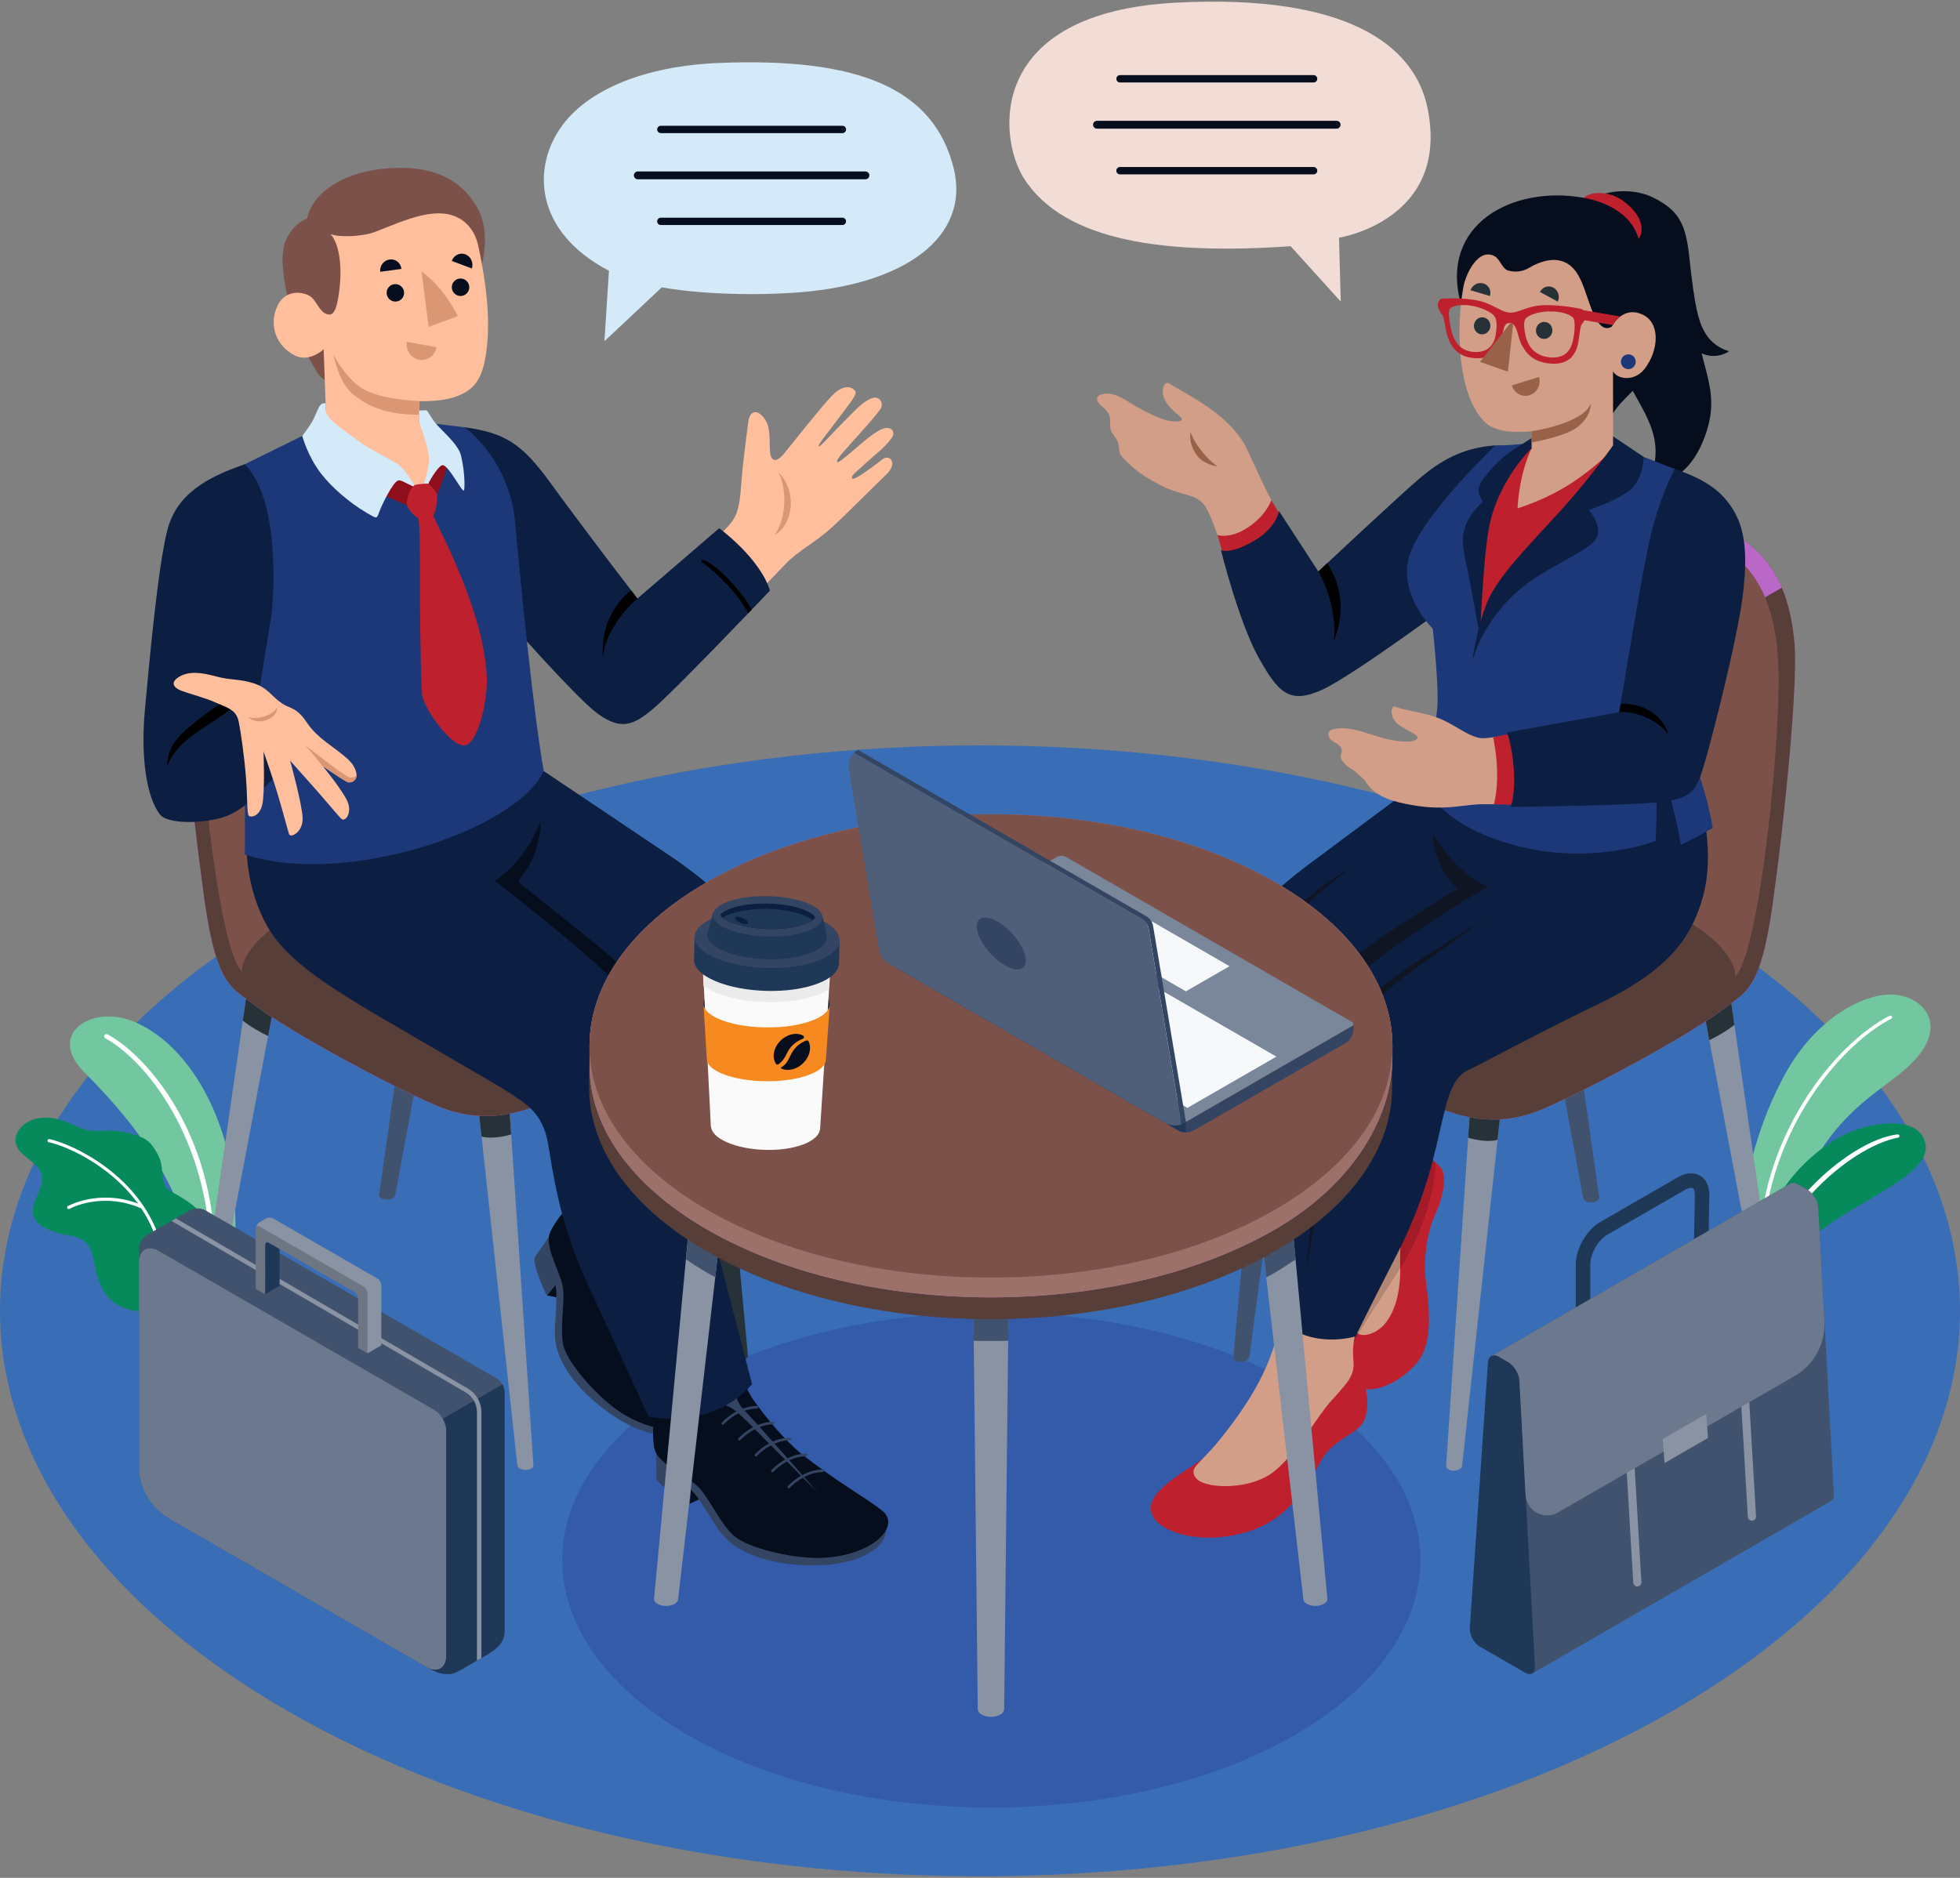 <?xml version="1.0" encoding="UTF-8"?> <svg xmlns="http://www.w3.org/2000/svg" width="600" height="575" viewBox="0 0 600 575" fill="none"><rect x="0" y="0" width="600" height="575" fill="#808080" stroke="none"/><g clip-path="url(#clip0_468_1045)"><path d="M87.864 523.798C-29.292 456.179 -29.292 346.562 87.864 278.944C205.021 211.337 394.967 211.337 512.123 278.944C629.28 346.562 629.28 456.179 512.123 523.798C394.967 591.405 205.021 591.405 87.864 523.798Z" fill="#396DB5"></path><path d="M210.58 531.265C159.282 501.667 159.282 453.658 210.58 424.059C261.879 394.461 345.04 394.461 396.338 424.059C447.637 453.658 447.637 501.667 396.338 531.265C345.04 560.864 261.879 560.864 210.58 531.265Z" fill="#345BA9"></path><path d="M71.724 386.957C71.724 386.957 73.818 364.899 68.185 347.248C62.552 329.596 51.8 316.633 39.664 312.349C27.541 308.052 14.487 316.78 25.643 328.14C36.799 339.512 57.825 361.386 60.838 393.555L71.712 386.969L71.724 386.957Z" fill="#73C7A0"></path><path d="M65.001 381.914C65.001 381.914 65.099 381.914 65.148 381.914C65.528 381.865 65.76 381.522 65.748 381.155C64.181 344.151 43.546 322.362 32.905 316.719C32.574 316.535 32.158 316.67 31.974 317.001C31.803 317.331 31.925 317.747 32.256 317.931C42.677 323.451 62.454 345.142 64.377 381.326C64.389 381.657 64.683 381.902 65.001 381.926V381.914Z" fill="white"></path><path d="M4.764 349.733C5.082 351.887 6.894 353.466 8.621 354.8C10.336 356.122 12.234 357.555 12.773 359.66C13.875 363.908 8.952 368.082 10.238 372.28C10.776 374.043 12.332 375.328 13.997 376.124C15.369 376.797 16.85 377.213 18.283 377.74C18.993 377.923 19.716 378.07 20.426 378.156C22.532 378.425 24.749 378.939 26.304 380.494C28.753 382.942 28.631 386.859 29.611 390.189C30.786 394.167 32.599 397.717 36.236 399.676C41.501 402.515 47.171 401.426 47.171 401.426L60.85 393.531C65.418 392.147 65.614 387.839 65.736 383.126C65.859 378.731 63.826 374.08 60.911 370.86C59.074 368.828 56.711 367.311 54.36 365.952C53.098 365.23 51.641 364.667 50.784 363.455C50 362.353 49.927 361.056 49.755 359.758C49.547 358.265 49.571 356.783 49.094 355.351C48.592 353.87 47.82 352.511 46.926 351.226C45.922 349.782 44.71 348.766 43.032 348.117C40.62 347.174 38.219 346.55 35.648 346.281C32.439 345.938 28.949 346.832 25.827 345.803C22.79 344.8 20.01 343.147 16.801 342.486C13.446 341.801 9.711 342.254 7.054 344.555C5.56 345.84 4.47 347.786 4.751 349.745L4.764 349.733Z" fill="#068A5B"></path><path d="M44.134 369.587C44.073 369.465 43.975 369.355 43.877 369.22C34.864 355.865 19.998 349.782 15.124 348.79C14.867 348.741 14.597 348.913 14.548 349.17C14.499 349.439 14.671 349.696 14.928 349.745C19.557 350.687 33.37 356.294 42.236 368.535C30.272 364.03 20.892 369.245 20.794 369.294C20.561 369.428 20.475 369.722 20.61 369.967C20.696 370.114 20.843 370.199 20.989 370.212C21.087 370.212 21.185 370.212 21.271 370.151C21.369 370.089 31.08 364.716 43.24 370.004C47.355 376.21 50.172 383.995 50.061 393.604C50.061 393.861 50.257 394.069 50.502 394.094C50.514 394.094 50.527 394.094 50.539 394.094C50.808 394.094 51.029 393.886 51.029 393.604C51.139 383.836 48.286 375.904 44.11 369.575L44.134 369.587Z" fill="white"></path><path d="M532.574 391.046C532.574 391.046 529.672 359.464 546.498 328.813C555.903 311.688 570.218 304.601 578.533 304.515C587.84 304.417 596.314 312.777 586.836 323.794C577.823 334.26 562.307 337.504 550.269 365.793C545.138 377.85 543.106 387.435 542.31 392.698C542.016 394.645 539.42 395.575 537.632 394.387L532.586 391.046H532.574Z" fill="#73C7A0"></path><path d="M539.028 384.717C539.346 384.717 539.603 384.497 539.603 384.215C539.603 348.374 562.626 320.355 578.974 311.908C579.243 311.761 579.341 311.455 579.17 311.223C578.998 310.978 578.655 310.905 578.374 311.051C561.793 319.62 538.44 347.995 538.44 384.228C538.44 384.509 538.697 384.729 539.015 384.729L539.028 384.717Z" fill="white"></path><path d="M538.464 394.914C540.032 395.967 542.31 395.391 542.995 393.788C545.922 386.896 551.935 380.066 562.381 373.247C574.541 365.315 590.791 358.509 589.456 350.406C588.122 342.302 575.814 342.878 566.789 346.452C557.776 350.026 536.762 364.801 537.191 394.069L538.452 394.926L538.464 394.914Z" fill="#068A5B"></path><path d="M539.162 395.55C539.432 395.55 539.713 395.379 539.726 395.134C541.685 373.407 565.589 351.336 581.056 348.337C581.374 348.276 581.558 347.994 581.472 347.725C581.398 347.456 581.092 347.321 580.774 347.358C565.577 349.231 539.42 373.015 538.587 394.938C538.587 395.22 538.734 395.477 539.052 395.526C539.089 395.526 539.126 395.526 539.162 395.526V395.55Z" fill="white"></path><path d="M377.529 415.613L388.024 302.152L397.759 301.663L382.427 415.613C382.378 415.919 382.17 416.225 381.778 416.482C380.847 417.082 379.292 417.168 378.313 416.654C377.786 416.384 377.541 416.005 377.553 415.625L377.529 415.613Z" fill="#41526E"></path><path d="M388.024 302.152L397.759 301.663L394.893 320.514C392.555 319.632 391.648 319.216 389.126 317.857C387.791 317.135 386.664 316.144 386.554 315.654L388.024 302.152Z" fill="#263238"></path><path d="M517.414 287.573H527.161L542.763 395.501C542.799 395.893 542.567 396.273 542.052 396.579C541.097 397.129 539.542 397.129 538.575 396.579C538.17 396.346 537.95 396.052 537.877 395.746L517.414 287.586V287.573Z" fill="#8993A4"></path><path d="M527.161 287.573L530.945 313.781C529.182 315.311 525.459 317.478 523.255 318.482L517.414 287.573H527.161Z" fill="#263238"></path><path d="M442.677 448.933L450.416 333.795L460.152 333.305L447.575 448.921C447.526 449.227 447.318 449.533 446.926 449.79C445.996 450.39 444.44 450.475 443.461 449.961C442.934 449.692 442.689 449.312 442.701 448.933H442.677Z" fill="#8993A4"></path><path d="M449.437 348.362L450.416 333.795L460.152 333.305L458.437 349.023C456.27 349.684 452.266 349.28 449.437 348.362Z" fill="#263238"></path><path d="M464.205 256.653H473.953L489.554 366.699C489.591 367.09 489.358 367.47 488.844 367.776C487.889 368.327 486.334 368.327 485.366 367.776C484.962 367.543 484.742 367.249 484.668 366.943L464.205 256.665V256.653Z" fill="#41526E"></path><path d="M545.481 179.927C547.428 184.481 548.775 190.062 549.376 197.04C550.49 210.162 546.045 252.626 543.375 271.624C539.518 303.34 534.791 303.401 527.908 308.713C516.079 317.845 482.048 335.766 470.818 340.185C450.453 348.203 433.799 335.839 421.381 329.719C408.976 323.598 393.73 314.05 388.501 310.256C385.403 307.991 383.799 305.714 383.823 303.315C383.823 302.373 383.823 298.468 383.823 297.464C383.823 294.404 386.53 291.111 392.224 287.427C402.743 280.608 440.767 258.44 455.498 250.275C455.523 250.165 455.621 250.153 455.621 250.153C466.961 243.274 473.782 196.513 481.631 171.64C481.79 171.114 481.962 170.587 482.133 170.098C482.268 169.706 482.415 169.314 482.537 168.935C483.04 167.576 483.542 166.34 484.08 165.213" fill="#BA68C8"></path><path d="M383.811 297.44C383.811 294.379 386.517 291.087 392.212 287.402C402.731 280.584 440.754 258.416 455.486 250.251C455.511 250.141 455.609 250.129 455.609 250.129C466.948 243.249 473.769 196.489 481.619 171.615C481.692 171.383 482.244 169.473 483.26 167.037C483.309 166.927 483.358 166.817 483.407 166.707C483.554 166.376 483.701 166.034 483.86 165.691C483.933 165.519 484.007 165.348 484.08 165.189C485.354 162.508 487.093 159.583 489.322 157.624C489.505 157.465 490.399 156.596 491.893 155.825C493.167 155.102 495.849 153.621 496.51 153.23C504.213 148.627 514.316 154.148 526.892 161.039C534.717 165.336 541.403 170.428 545.457 179.927C547.404 184.481 548.751 190.062 549.351 197.04C550.465 210.162 546.02 252.626 543.351 271.624C539.493 303.34 534.766 303.401 527.884 308.713C516.054 317.845 482.023 335.766 470.794 340.185C450.429 348.203 433.774 335.839 421.357 329.719C408.952 323.598 393.706 314.05 388.477 310.256C385.378 307.991 383.774 305.714 383.799 303.315C383.799 302.373 383.799 298.468 383.799 297.464L383.811 297.44Z" fill="#583E39"></path><path d="M421.394 323.806C408.989 317.686 393.73 308.126 388.513 304.331C381.448 299.202 382.109 293.963 392.224 287.402C406.282 278.283 463.581 245.783 463.581 245.783C463.581 245.783 536.027 288.516 532.905 296.411C529.794 304.307 484.95 328.715 470.818 334.272C450.441 342.278 433.799 329.927 421.381 323.806H421.394Z" fill="#583E39"></path><path d="M491.893 155.825C499.522 151.822 509.429 157.269 521.688 163.977C529.537 168.286 536.236 173.378 540.301 182.914L545.481 179.927C541.416 170.428 534.742 165.324 526.904 161.039C514.315 154.148 504.213 148.627 496.522 153.23C495.849 153.621 493.179 155.115 491.906 155.825H491.893Z" fill="#BA68C8"></path><path d="M455.609 250.141C455.609 250.141 462.993 252.564 489.346 265.503C500.159 270.803 507.274 276.165 517.414 282.53C532.317 291.907 531.19 298.872 531.19 298.872C538.599 292.727 545.983 221.522 544.171 199.978C543.546 192.572 542.065 186.745 539.922 182.045C539.726 181.628 539.53 181.212 539.309 180.784C539.162 180.502 539.028 180.209 538.869 179.939C538.807 179.805 538.722 179.67 538.648 179.548C538.06 178.495 537.436 177.491 536.774 176.549C536.603 176.304 536.444 176.071 536.285 175.851C536.113 175.618 535.942 175.386 535.77 175.165C535.611 174.945 535.415 174.725 535.244 174.504C535.097 174.333 534.95 174.149 534.791 173.978C533.946 172.986 533.052 172.056 532.109 171.199C531.876 170.967 531.643 170.759 531.399 170.55C529.905 169.253 528.337 168.053 526.684 166.964C526.427 166.793 526.182 166.621 525.925 166.462C525.582 166.242 525.239 166.021 524.884 165.813C524.602 165.642 524.308 165.458 524.014 165.299C523.255 164.846 522.483 164.406 521.7 163.977C512.332 158.848 504.335 154.454 497.673 154.454C492.689 154.454 489.701 157.306 489.334 157.624C484.411 161.957 481.79 171.077 481.631 171.615C473.782 196.489 466.961 243.249 455.621 250.129L455.609 250.141Z" fill="#7C5149"></path><path d="M428.104 352.169C435.072 351.214 441.061 356.771 441.636 358.546C442.42 360.958 442.163 365.842 439.346 371.864C436.897 377.091 435.795 385.317 436.334 390.825C436.86 396.334 439.53 410.068 433.995 416.996C428.459 423.925 416.116 429.984 411.707 420.534C410.262 417.449 413.115 406.714 414.377 398.88C416.899 383.285 418.834 367.788 418.834 367.788L428.117 352.156L428.104 352.169Z" fill="#BE202E"></path><path d="M430.333 364.605C429.562 370.053 428.472 379.123 428.631 387.484C428.79 395.844 427.039 401.353 424.161 405.086C420.989 409.211 413.03 411.537 413.948 402.919C414.585 396.921 418.822 367.788 418.822 367.788L430.333 364.593V364.605Z" fill="#D29E87"></path><path opacity="0.15" d="M439.322 355.804C439.665 360.945 436.921 374.643 429.99 386.113C423.194 397.362 413.213 410.607 411.328 418.624C411.132 414.94 412.662 408.195 413.789 402.185C413.813 402.05 413.838 401.916 413.862 401.793C413.924 401.438 413.985 401.095 414.046 400.753C414.071 400.594 414.107 400.434 414.132 400.275C414.205 399.835 414.279 399.394 414.352 398.966C414.352 398.941 414.352 398.904 414.364 398.88C415.148 394.008 415.883 389.136 416.52 384.754C417.022 381.241 417.463 378.046 417.83 375.39C418.014 374.068 418.173 372.868 418.308 371.852C418.369 371.338 418.442 370.873 418.491 370.444C418.712 368.743 418.834 367.776 418.834 367.776L428.117 352.144C428.582 352.083 429.023 352.058 429.464 352.034C433.505 351.948 437.093 353.907 439.322 355.78V355.804Z" fill="black"></path><path d="M400.257 264.964C422.422 248.427 447.539 229.735 447.539 229.735L518.687 234.032L448.592 286.435L418.393 306.865C418.393 306.865 412.626 306.412 416.152 315.409C417.279 318.261 418.969 323.99 420.769 330.466L406.748 369.073C406.748 369.073 397.894 356.196 388.219 331.237C378.423 305.971 377.81 297.648 378.827 292.629C380.149 286.068 382.146 278.466 400.257 264.952V264.964Z" fill="#0C1E41"></path><path d="M413.311 265.748C407.58 270.155 402.094 274.831 396.975 279.837C394.428 282.347 391.967 284.966 389.897 287.782C388.905 289.177 387.938 290.719 387.644 292.139C387.301 293.877 387.056 295.603 386.97 297.342C386.811 300.818 387.13 304.343 387.779 307.832C388.379 311.333 389.236 314.809 390.154 318.274C392.065 325.226 393.828 332.228 395.592 339.23C392.959 332.498 390.595 325.667 388.403 318.788C387.277 315.336 386.309 311.823 385.587 308.236C384.889 304.649 384.448 300.94 384.693 297.207C384.803 295.346 385.085 293.498 385.464 291.699C385.991 289.581 387.117 288.063 388.219 286.545C390.485 283.583 393.118 281.049 395.812 278.613C401.249 273.778 407.115 269.494 413.299 265.748H413.311Z" fill="#101523"></path><path d="M455.609 271.513C454.715 272.113 450.784 274.867 449.743 275.602C435.795 285.468 412.234 304.576 409.589 312.949C407.948 318.127 401.751 333.232 398.347 352.817C398.347 352.817 398.788 339.842 399.265 327.112C399.939 309.326 403.172 304.307 408.939 297.746C414.511 291.417 444.195 273.313 446.265 272.101C441.134 268.049 438.624 259.689 438.636 255.478C438.636 255.478 446.155 268.245 455.609 271.513Z" fill="#101523"></path><path d="M414.303 415.43C416.116 415.307 416.238 418.404 417.34 422.346C418.05 424.892 419.41 429.152 417.928 434.121C416.446 439.103 408.584 440.119 404.727 446.73C400.869 453.34 395.334 465.189 381.435 469.167C367.536 473.145 356.466 469.228 353.539 465.213C350.612 461.198 352.694 457.061 361.364 451.283C370.561 445.15 373.169 443.351 373.169 443.351L414.303 415.442V415.43Z" fill="#BE202E"></path><path d="M395.457 392.037C395.457 392.037 391.967 407.632 388.428 416.568C384.889 425.504 378.913 434.158 372.19 442.298C370.72 444.073 367.365 447.378 366.165 448.823C365.099 450.096 364.952 451.552 366.544 453.009C369.691 455.873 382.733 456.277 389.922 450.634C397.11 444.991 403.49 433.179 407.739 428.674C409.344 426.985 410.838 425.247 412.27 423.423C413.642 421.66 414.499 419.494 414.364 417.547C414.12 413.789 414.083 412.443 414.72 409.138C415.614 404.535 416.569 402.724 417.904 398.231L395.457 392.037Z" fill="#D29E87"></path><path d="M517.414 233.958C525.202 257.718 523.5 270.461 519.214 280.657C515.638 289.153 508.915 297.966 489.566 307.294C471.222 316.131 454.029 325.496 449.486 327.638C444.942 329.78 443.448 334.836 441.33 343.833C439.322 352.389 436.811 366.209 427.492 384.362C417.659 403.531 414.989 409.199 414.989 409.199C414.989 409.199 401.653 413.349 392.04 404.364C392.04 404.364 400.796 330.955 402.963 319.069C404.408 311.1 406.539 306.694 412.932 300.953C427.761 287.635 455.18 271.587 455.18 271.587C455.18 271.587 453.135 247.362 457.874 234.02L517.438 233.946L517.414 233.958Z" fill="#0C1E41"></path><path d="M399.816 389.418C400.771 378.731 401.959 368.07 403.38 357.444C404.8 346.807 406.319 336.206 408.437 325.63C408.719 324.308 409.037 322.986 409.356 321.664L409.944 319.669L410.666 317.711C411.732 315.14 413.14 312.704 414.818 310.525C418.197 306.143 422.361 302.556 426.696 299.361C431.019 296.13 435.587 293.253 440.105 290.389C444.649 287.549 449.167 284.648 453.747 281.869C449.437 285.064 445.053 288.161 440.705 291.295C436.321 294.404 431.95 297.464 427.774 300.781C423.635 304.099 419.642 307.648 416.556 311.847C415.026 313.94 413.703 316.18 412.748 318.58L412.087 320.391L411.56 322.252C411.266 323.537 410.96 324.822 410.691 326.12C409.589 331.322 408.695 336.61 407.801 341.886L405.156 357.726C403.441 368.302 401.653 378.866 399.804 389.442L399.816 389.418Z" fill="#101523"></path><path d="M337.301 120.73C338.746 120.338 340.301 120.559 341.71 121.073C344 121.905 345.898 123.448 348.016 124.598C351.249 126.349 356.441 129.237 360.176 129.066C360.936 129.029 362.503 128.723 361.474 127.781C360.127 126.544 358.658 125.418 357.544 123.974C356.429 122.529 355.67 120.681 356.013 118.882C356.111 118.343 356.331 117.792 356.772 117.462C357.397 116.997 357.825 117.29 358.327 117.658C358.842 118.049 359.429 118.343 360.005 118.674C361.181 119.335 362.356 120.008 363.507 120.681C370.291 124.659 377.088 129.299 381.105 136.264C381.692 137.28 385.195 145.224 387.46 149.716C389.309 153.805 403.27 179.437 403.27 179.437L428.166 155.176C433.737 149.606 439.309 144.441 444.244 142.543C447.796 141.185 452.694 139.361 452.694 139.361L443.608 181.983C443.608 181.983 417.303 201.765 413.544 204.482C407.972 208.522 396.841 215.046 391.305 208.228C383.811 198.974 380.162 185.619 376.659 175.435C373.157 165.25 371.283 159.069 369.275 155.555C367.267 152.042 363.973 151.797 361.658 151.075C357.433 149.753 356.38 149.251 352.523 147.085C349.976 145.653 347.588 143.951 345.506 141.907C344.636 141.05 343.167 139.85 342.787 138.651C342.432 137.537 342.628 136.313 342.138 135.187C341.587 133.926 340.448 132.946 340.032 131.624C339.701 130.584 339.873 129.47 339.824 128.381C339.75 126.655 338.685 125.651 337.485 124.549C336.897 124.011 336.248 123.496 335.966 122.762C335.513 121.575 336.321 120.999 337.313 120.73H337.301Z" fill="#D29E87"></path><path d="M392.64 158.946L389.175 153.156C389.175 153.156 387.717 157.71 382.109 161.443C376.5 165.177 372.704 163.818 372.704 163.818L374.749 170.783C374.749 170.783 378.986 172.362 385.685 167.931C392.395 163.512 392.628 158.946 392.628 158.946H392.64Z" fill="#BE202E"></path><path d="M457.764 136.374C447.539 137.059 440.754 141.307 434.925 146.179C429.108 151.038 403.576 174.994 403.576 174.994L391.526 156.461C391.526 156.461 390.84 161.578 383.823 165.642C376.427 169.926 373.757 168.47 373.757 168.47C373.757 168.47 379.243 190.503 385.28 201.336C391.318 212.17 394.759 215.695 404.629 211.251C414.487 206.808 448.139 181.714 448.139 181.714L457.752 136.374H457.764Z" fill="#0C1E41"></path><path d="M364.438 132.322C365.993 136.582 370.291 141.417 372.79 142.813C372.79 142.813 368.712 142.396 366.581 139.642C364.254 136.631 364.218 134.036 364.438 132.322Z" fill="#986148"></path><path d="M403.576 174.982C407.801 182.289 409.111 191.678 408.241 196.477C411.303 188.74 411.523 180.625 406.307 172.423L403.576 174.982Z" fill="black"></path><path d="M486.407 61.166C492.665 57.824 500.514 57.787 505.927 60.419C514.413 64.544 516.116 69.196 517.169 79.038C518.749 93.812 519.912 98.268 521.773 101.573C523.794 105.172 526.733 106.788 529.304 107.559C527.713 108.648 524.492 109.799 520.916 108.183C522.643 115.258 524.908 121.183 523.304 128.772C522.226 133.889 519.765 139.716 515.969 143.486C512.748 146.693 508.009 147.795 504.066 149.668C506.576 143.78 507.85 138.271 505.768 131.82C503.478 124.708 498.457 118.747 496.081 111.574C492.799 101.646 489.064 91.389 487.889 80.959C486.897 72.146 486.53 67.213 486.395 61.166H486.407Z" fill="#060E1E"></path><path d="M485.023 60.554C485.917 59.012 491.685 58.094 496.228 61.068C500.772 64.043 504.519 69.245 501.384 73.566C498.457 77.63 478.986 66.577 485.023 60.542V60.554Z" fill="#BE202E"></path><path d="M503.159 139.912C511.732 143.278 512.626 143.559 512.626 143.559C514.401 148.235 522.337 161.088 520.242 173.647C518.148 186.207 511.707 212.806 513.079 218.045C514.45 223.284 521.724 237.851 524.308 253.507C524.308 253.507 519.165 256.592 514.548 258.648C514.548 258.648 511.646 240.47 506.833 234.032C507.458 248.048 506.833 257.473 506.833 257.473C506.833 257.473 486.787 265.442 462.687 258.538C437.583 251.34 435.734 238.524 435.734 238.524C435.734 238.524 440.093 222.342 440.093 214.091C440.093 205.853 438.599 192.511 438.599 192.511C438.599 192.511 427.823 181.947 431.447 170.134C434.889 158.958 453.772 140.218 457.752 136.374C464.793 136.374 468.834 135.493 468.834 135.493L503.147 139.924L503.159 139.912Z" fill="#1D3878"></path><path d="M494.489 139.165C493.265 145.285 490.816 146.779 483.872 154.405C476.929 162.019 455.192 182.779 453.208 191.776C451.898 184.052 450.135 173.709 452.168 164.663C454.213 155.629 459.148 143.621 466.948 137.512L493.804 136.374L494.489 139.165Z" fill="#BE202E"></path><path d="M447.159 92.821C440.669 68.914 462.723 56.686 484.668 60.542C491.893 61.815 501.225 65.94 502.229 76.234C511.781 79.221 516.373 92.001 510.47 105.637C506.196 115.528 497.649 120.461 493.779 126.532L447.171 92.821H447.159Z" fill="#060E1E"></path><path d="M502.657 96.248C496.522 93.567 493.436 99.994 493.436 99.994C489.444 102.479 487.154 94.486 486.272 92.074C484.742 87.863 483.297 81.877 478.631 80.127C475.165 78.829 471.247 80.127 468.075 82.012C466.14 83.175 463.899 83.444 461.732 82.857C459.833 82.343 459.233 79.368 457.507 78.438C452.523 75.757 448.653 83.958 447.967 87.9C446.939 93.825 446.718 98.868 446.816 103.789C447.183 121.611 453.159 128.846 456.184 130.486C459.209 132.114 462.944 132.555 468.908 132.065L468.822 137.329C468.822 137.329 465.185 144.355 464.548 155.666C477.676 151.345 485.611 145.408 493.816 137.586L493.779 113.679C494.906 116.017 500.184 117.119 503.453 112.933C507.69 107.51 508.535 98.819 502.657 96.248Z" fill="#D29E87"></path><path d="M471.149 115.43L462.821 118C463.495 120.375 465.895 121.734 468.197 121.024C470.5 120.314 471.822 117.804 471.149 115.43Z" fill="#986148"></path><path d="M468.895 132.065C474.675 131.172 485.219 128.356 486.97 123.607C486.97 123.607 487.24 127.463 482.77 130.866C479.035 133.705 468.846 135.48 468.846 135.48L468.895 132.065Z" fill="#986148"></path><path d="M450.147 88.867L456.086 90.642C456.637 89.014 455.756 87.288 454.127 86.798C452.486 86.309 450.71 87.239 450.159 88.867H450.147Z" fill="#263238"></path><path d="M476.855 92.356L471.418 89.393C472.19 87.851 474.026 87.263 475.533 88.084C477.039 88.904 477.627 90.813 476.855 92.356Z" fill="#263238"></path><path d="M451.212 99.578C451.102 101.022 452.131 102.271 453.515 102.369C454.898 102.479 456.111 101.389 456.233 99.957C456.343 98.513 455.315 97.264 453.931 97.166C452.547 97.056 451.335 98.146 451.212 99.578Z" fill="#263238"></path><path d="M470.194 100.985C470.083 102.43 471.112 103.678 472.496 103.776C473.88 103.887 475.092 102.797 475.214 101.365C475.325 99.921 474.296 98.672 472.912 98.574C471.528 98.464 470.316 99.553 470.194 100.985Z" fill="#263238"></path><path d="M440.191 93.604C440.289 94.73 441.024 95.795 441.391 96.26C441.587 96.505 441.771 96.811 441.869 97.203C442.322 98.99 442.738 102.356 443.608 104.278C444.477 106.2 446.277 109.273 451.225 109.652C452.18 109.725 453.037 109.701 453.784 109.579C453.845 109.579 453.919 109.554 453.98 109.542C454.776 109.395 455.462 109.15 456.049 108.832C456.086 108.807 456.135 108.783 456.172 108.758C456.233 108.722 456.294 108.697 456.343 108.661C456.392 108.624 456.441 108.599 456.564 108.514C456.637 108.465 456.699 108.416 456.772 108.367C456.845 108.306 456.919 108.257 456.992 108.195C457.066 108.134 457.139 108.085 457.201 108.012C457.335 107.889 457.47 107.767 457.592 107.62C458.315 106.873 458.817 105.968 459.221 105.049C460.274 102.662 459.931 99.235 461.719 98.929C461.781 98.929 461.854 98.904 461.928 98.904C462.001 98.904 462.074 98.904 462.16 98.904C464.597 99.076 464.377 102.785 465.785 105.515C467.181 108.257 469.471 110.974 474.749 111.329C474.982 111.341 475.214 111.354 475.435 111.366C475.618 111.366 475.802 111.366 475.974 111.366C476.427 111.366 476.855 111.317 477.235 111.256C477.37 111.231 477.504 111.207 477.627 111.182C477.761 111.158 477.884 111.121 478.006 111.096C478.092 111.084 478.166 111.06 478.251 111.035C478.79 110.876 479.255 110.68 479.672 110.448C479.831 110.35 479.99 110.252 480.149 110.154C480.443 109.946 480.713 109.725 480.958 109.481C481.741 108.697 482.194 107.816 482.513 107.094C483.309 105.294 483.468 101.965 483.848 100.239C483.946 99.786 484.093 99.468 484.24 99.26C484.57 98.77 485.378 97.938 485.391 96.824C485.403 95.71 484.607 94.694 483.884 94.547C483.468 94.461 483.039 94.388 482.586 94.302C478.423 93.58 472.986 93.053 469.753 93.763C465.699 94.657 464.315 95.881 462.038 95.722C459.919 95.55 458.511 94.131 454.641 92.662C451.555 91.499 446.473 91.254 442.616 91.401C442.199 91.413 441.795 91.438 441.416 91.462C440.754 91.511 440.069 92.466 440.167 93.592L440.191 93.604ZM466.997 97.595C467.206 97.289 467.61 96.983 468.136 96.713C468.197 96.677 468.271 96.64 468.344 96.603C468.381 96.579 468.418 96.567 468.455 96.554C468.638 96.469 468.822 96.383 469.03 96.309C469.202 96.248 469.373 96.187 469.557 96.126C470.083 95.954 470.671 95.795 471.283 95.673C471.504 95.624 471.736 95.587 471.969 95.55C472.557 95.453 473.157 95.391 473.757 95.367C473.904 95.367 474.039 95.355 474.173 95.367C478.092 95.257 480.541 96.322 481.447 97.166C482.378 98.048 482.023 101.634 481.68 103.458C481.68 103.507 481.668 103.544 481.656 103.593C481.656 103.642 481.643 103.691 481.631 103.727C481.594 103.948 481.545 104.193 481.472 104.462C481.435 104.609 481.399 104.756 481.35 104.915V104.927C481.276 105.172 481.203 105.417 481.105 105.674C481.068 105.759 481.031 105.845 481.007 105.931C480.982 105.98 480.97 106.029 480.933 106.078C480.909 106.139 480.884 106.188 480.86 106.249C480.823 106.323 480.786 106.396 480.749 106.457C480.713 106.531 480.664 106.616 480.627 106.69C480.578 106.775 480.529 106.849 480.48 106.935C480.431 107.02 480.37 107.106 480.309 107.179C479.353 108.526 477.737 109.628 474.871 109.456C472.043 109.297 470.23 108.232 469.055 106.935C467.891 105.649 467.365 104.156 467.095 103.128C466.581 101.047 466.263 98.635 467.01 97.558L466.997 97.595ZM443.926 94.437C444.134 94.241 444.453 94.045 444.869 93.886C444.893 93.886 444.918 93.861 444.942 93.861C445.077 93.812 445.212 93.763 445.359 93.714C445.445 93.69 445.53 93.665 445.616 93.641C445.689 93.629 445.763 93.604 445.836 93.592C445.885 93.58 445.934 93.567 445.983 93.567C446.008 93.567 446.02 93.567 446.045 93.567C446.118 93.555 446.179 93.543 446.253 93.531C446.534 93.482 446.828 93.457 447.147 93.433C447.306 93.433 447.465 93.408 447.637 93.408C447.735 93.408 447.832 93.408 447.93 93.408C448.004 93.408 448.077 93.408 448.163 93.408C448.359 93.408 448.579 93.421 448.788 93.433C448.861 93.433 448.935 93.433 449.02 93.445C449.094 93.445 449.167 93.445 449.229 93.457C449.792 93.506 450.392 93.592 451.041 93.727C453.845 94.278 456.784 95.734 457.556 96.921C458.339 98.109 458.205 100.484 457.874 102.503C457.801 102.907 457.703 103.36 457.543 103.85C457.543 103.887 457.519 103.923 457.507 103.96C457.495 104.009 457.482 104.046 457.458 104.095C457.458 104.119 457.433 104.156 457.421 104.18C457.397 104.229 457.384 104.291 457.36 104.339C457.311 104.45 457.262 104.56 457.213 104.67C457.176 104.768 457.127 104.854 457.078 104.952C457.066 104.988 457.041 105.025 457.017 105.049C456.98 105.111 456.943 105.172 456.907 105.233C456.87 105.282 456.845 105.343 456.809 105.392C456.809 105.392 456.809 105.404 456.796 105.417C455.854 106.849 454.127 108.036 451.016 107.755C449.841 107.657 448.873 107.339 448.077 106.898C445.273 105.343 444.526 102.185 444.171 100.716C443.73 98.843 443.13 95.183 443.938 94.424L443.926 94.437Z" fill="#BE202E"></path><path d="M484.105 94.889L495.996 96.909C495.236 97.521 494.318 98.464 493.681 99.529L484.044 97.888L484.105 94.889Z" fill="#BE202E"></path><path d="M463.189 99.296L461.609 113.802L453.074 110.803L462.344 98.954C462.674 99.015 462.981 99.113 463.189 99.284V99.296Z" fill="#986148"></path><path d="M496.204 110.766C496.204 112.015 497.22 113.031 498.469 113.031C499.718 113.031 500.735 112.015 500.735 110.766C500.735 109.517 499.718 108.501 498.469 108.501C497.22 108.501 496.204 109.517 496.204 110.766Z" fill="#1D3878"></path><path d="M493.804 133.632V136.362C493.804 136.362 486.848 146.314 477.921 156.155C467.377 167.772 458.388 176.61 455.156 184.664C451.923 192.719 450.661 202.72 450.661 202.72C450.661 202.72 453.466 189.879 466.287 179.609C473.916 173.488 486.248 168.8 488.587 164.907C490.779 161.247 486.37 156.155 486.37 156.155C486.37 156.155 493.877 153.756 498.482 150.439C503.074 147.121 503.184 139.912 503.184 139.912L493.816 133.632H493.804Z" fill="#0C1E41"></path><path d="M468.81 137.329C464.536 141.405 457.813 150.916 455.866 161.26C453.919 171.603 453.062 195.13 453.062 195.13C453.062 195.13 450.318 179.242 448.812 172.497C447.318 165.752 446.547 160.55 453.906 153.609C452.094 150.475 451.776 149.288 455.609 144.698C459.454 140.12 462.772 138.039 462.772 138.039L468.797 134.183V137.316L468.81 137.329Z" fill="#0C1E41"></path><path d="M453.527 226.038C449.412 225.622 445.469 221.828 440.191 219.82C434.876 217.8 430.382 217.764 426.77 216.282C425.276 217.139 426.047 220.285 427.835 221.656C430.59 223.774 434.803 225.096 433.811 226.21C432.317 227.875 426.635 226.736 424.908 226.369C419.581 225.267 413.936 222.072 408.376 223.248C407.801 223.37 407.188 223.578 406.858 224.08C406.405 224.765 406.711 225.745 407.286 226.344C407.862 226.944 408.646 227.287 409.331 227.752C410.017 228.205 410.678 228.866 410.74 229.699C410.801 230.457 410.348 231.192 410.446 231.939C410.507 232.416 410.789 232.844 411.095 233.224C411.658 233.922 412.319 234.546 413.066 235.048C413.679 235.464 414.352 235.794 414.891 236.296C415.846 237.178 417.438 238.365 418.124 239.479C421.026 244.228 427.284 245.648 432.354 246.53C443.191 248.415 448.163 246.126 454.555 246.248C460.948 246.371 488.146 245.538 502.119 244.534C516.765 243.482 518.528 240.764 522.655 226.797C527.333 210.958 532.109 188.434 533.615 176.965C535.917 159.436 527.896 149.925 515.087 144.906C512.05 147.587 505.364 160.231 502.425 183.465L496.155 218.51C496.155 218.51 457.641 226.442 453.527 226.026V226.038Z" fill="#D29E87"></path><path d="M463.85 224.3L457.078 225.781C457.078 225.781 458.156 230.335 458.303 236.309C458.45 242.282 457.323 246.273 457.323 246.273L465.577 246.505C465.577 246.505 470.23 233.652 463.85 224.3Z" fill="#BE202E"></path><path d="M512.625 143.559C520.5 146.338 526.292 149.337 530.309 155.666C534.325 161.982 535.072 169.841 533.419 182.926C531.766 196.012 523.659 227.826 521.381 235.097C519.104 242.368 517.757 244.008 509.993 245.355C502.229 246.701 462.491 247.068 462.491 247.068C462.491 247.068 463.985 242.821 463.385 235.207C462.785 227.593 461.315 224.3 461.315 224.3L495.665 218.07C495.665 218.07 501.102 185.313 503.061 175.031C505.021 164.748 506.723 155.678 512.638 143.572L512.625 143.559Z" fill="#0C1E41"></path><path d="M495.665 218.057C500.404 217.543 508.352 220.726 510.703 225.108C509.723 220.493 504.813 215.413 496.155 215.45L495.665 218.057Z" fill="black"></path><path d="M228.949 415.123L218.381 300.769L208.572 300.267L224.014 415.099C224.063 415.405 224.271 415.723 224.663 415.98C225.606 416.592 227.161 416.666 228.166 416.152C228.692 415.882 228.949 415.503 228.937 415.111L228.949 415.123Z" fill="#263238"></path><path d="M218.369 300.769L208.56 300.267L211.45 319.265C213.801 318.384 214.72 317.955 217.255 316.597C218.602 315.874 219.74 314.871 219.851 314.381L218.369 300.769Z" fill="#263238"></path><path d="M87.975 286.08H78.153L62.43 394.853C62.393 395.244 62.626 395.636 63.14 395.93C64.107 396.493 65.675 396.493 66.642 395.93C67.046 395.697 67.279 395.391 67.34 395.085L87.962 286.08H87.975Z" fill="#8993A4"></path><path d="M78.153 286.08L74.333 312.496C76.108 314.038 79.868 316.217 82.084 317.233L87.975 286.08H78.153Z" fill="#263238"></path><path d="M163.299 448.7L155.498 332.669L145.689 332.167L158.364 448.688C158.413 448.994 158.621 449.312 159.013 449.569C159.956 450.181 161.511 450.255 162.515 449.741C163.042 449.471 163.299 449.092 163.287 448.7H163.299Z" fill="#8993A4"></path><path d="M156.478 347.346L155.486 332.669L145.677 332.167L147.404 348.007C149.596 348.668 153.625 348.264 156.478 347.346Z" fill="#263238"></path><path d="M141.599 254.915H131.778L116.054 365.817C116.018 366.209 116.25 366.601 116.765 366.894C117.732 367.457 119.3 367.457 120.267 366.894C120.671 366.662 120.904 366.356 120.965 366.05L141.587 254.915H141.599Z" fill="#41526E"></path><path d="M59.699 177.601C57.727 182.192 56.38 187.81 55.78 194.836C54.654 208.057 59.136 250.863 61.817 269.995C65.712 301.969 70.475 302.018 77.406 307.379C89.334 316.584 123.622 334.64 134.95 339.095C155.474 347.174 172.251 334.713 184.766 328.544C197.269 322.374 212.638 312.753 217.904 308.922C221.026 306.645 222.643 304.343 222.618 301.92C222.618 300.965 222.618 297.036 222.618 296.02C222.618 292.935 219.9 289.618 214.156 285.896C203.551 279.017 165.234 256.677 150.392 248.464C150.367 248.354 150.269 248.341 150.269 248.341C138.844 241.413 131.974 194.286 124.063 169.216C123.892 168.678 123.733 168.163 123.549 167.662C123.414 167.258 123.267 166.878 123.133 166.499C122.63 165.128 122.116 163.891 121.577 162.741" fill="#BA68C8"></path><path d="M222.618 296.032C222.618 292.947 219.9 289.63 214.144 285.909C203.539 279.029 165.222 256.69 150.38 248.476C150.355 248.366 150.257 248.354 150.257 248.354C138.832 241.425 131.962 194.298 124.051 169.228C123.977 168.996 123.414 167.062 122.398 164.614C122.349 164.503 122.3 164.393 122.251 164.283C122.104 163.953 121.957 163.61 121.798 163.267C121.724 163.096 121.651 162.924 121.577 162.753C120.291 160.06 118.54 157.098 116.299 155.127C116.116 154.956 115.222 154.086 113.715 153.303C112.43 152.581 109.735 151.075 109.062 150.683C101.298 146.044 91.122 151.614 78.435 158.554C70.549 162.875 63.813 168.017 59.723 177.589C57.752 182.179 56.405 187.798 55.805 194.824C54.678 208.044 59.16 250.851 61.842 269.983C65.736 301.956 70.5 302.005 77.431 307.367C89.358 316.572 123.647 334.627 134.974 339.083C155.498 347.162 172.275 334.701 184.791 328.531C197.294 322.362 212.662 312.741 217.928 308.909C221.051 306.632 222.679 304.331 222.643 301.907C222.643 300.953 222.643 297.023 222.643 296.007L222.618 296.032Z" fill="#583E39"></path><path d="M184.742 322.595C197.245 316.425 212.613 306.792 217.879 302.972C224.994 297.807 224.345 292.519 214.144 285.909C199.976 276.728 142.224 243.971 142.224 243.971C142.224 243.971 69.214 287.035 72.349 294.991C75.484 302.948 120.683 327.552 134.913 333.146C155.449 341.225 172.226 328.776 184.729 322.595H184.742Z" fill="#583E39"></path><path d="M113.691 153.315C106 149.288 96.02 154.76 83.664 161.529C75.753 165.862 69.006 171.003 64.915 180.612L59.699 177.601C63.801 168.029 70.524 162.888 78.41 158.567C91.097 151.626 101.274 146.056 109.037 150.696C109.711 151.087 112.405 152.593 113.691 153.315Z" fill="#BA68C8"></path><path opacity="0.5" d="M113.691 153.315C106 149.288 96.02 154.76 83.664 161.529C75.753 165.862 69.006 171.003 64.915 180.612L59.699 177.601C63.801 168.029 70.524 162.888 78.41 158.567C91.097 151.626 101.274 146.056 109.037 150.696C109.711 151.087 112.405 152.593 113.691 153.315Z" fill="white"></path><path d="M124.051 169.228C123.88 168.69 121.247 159.497 116.287 155.127C115.92 154.809 112.907 151.932 107.886 151.932C101.176 151.932 93.118 156.363 83.676 161.529C82.892 161.957 82.109 162.41 81.337 162.863C81.031 163.035 80.749 163.206 80.456 163.39C80.1 163.598 79.757 163.818 79.415 164.051C79.157 164.21 78.9 164.369 78.643 164.552C76.978 165.654 75.386 166.854 73.892 168.163C73.647 168.372 73.414 168.58 73.181 168.824C72.239 169.694 71.332 170.624 70.487 171.628C70.328 171.811 70.181 171.983 70.034 172.166C69.851 172.387 69.667 172.607 69.496 172.827C69.312 173.048 69.153 173.28 68.969 173.513C68.797 173.733 68.638 173.966 68.467 174.21C67.805 175.165 67.169 176.169 66.581 177.234C66.507 177.369 66.422 177.503 66.361 177.638C66.201 177.919 66.067 178.201 65.92 178.495C65.712 178.911 65.503 179.339 65.307 179.756C63.152 184.505 61.658 190.368 61.034 197.823C59.197 219.539 66.642 291.307 74.112 297.489C74.112 297.489 72.973 290.462 87.987 281.012C98.2 274.586 105.364 269.188 116.263 263.851C142.824 250.814 150.269 248.366 150.269 248.366C138.844 241.437 131.974 194.31 124.063 169.241L124.051 169.228Z" fill="#7C5149"></path><path d="M167.414 396.664L176.451 398.439L177.112 392L170.01 393.408L167.414 396.664Z" fill="#060E1E"></path><path d="M168.001 378.78C168.001 378.78 164.769 383.371 163.777 384.84C162.785 386.308 166.312 394.926 167.426 396.677L170.022 393.42C170.536 395.636 170.291 397.901 170.181 401.377C170.096 404.278 169.165 409.309 170.855 414.156C173.365 421.366 179.917 428.282 187.754 433.509C195.579 438.736 201.384 439.593 204.727 439.263C208.07 438.932 210.054 437.341 210.74 434.966C211.425 432.579 168.026 378.768 168.026 378.768L168.001 378.78Z" fill="#344563"></path><path d="M199.461 375.708L201.261 373.003C202.768 373.872 200.465 377.985 200.453 382.832C200.429 389.344 201.029 397.901 202.829 404.18C206.38 416.58 210.764 425.687 212.332 431.257C214.426 438.699 201.543 440.523 188.93 431.734C182.672 427.364 173.157 417.009 172.288 411.182C171.418 405.355 173.108 398.158 172.239 393.775C171.369 389.393 167.524 383.15 168.001 378.78C168.259 376.381 171.406 372.329 174.21 368.975C176.782 365.903 180.076 360.786 181.729 362.378L180.786 364.201C180.651 366.16 180.958 369.71 185.636 373.823C187.975 375.879 195.616 380.91 199.473 375.72L199.461 375.708Z" fill="#060E1E"></path><path opacity="0.15" d="M189.75 376.54C192.383 377.862 195.579 378.695 198.004 377.091C198.028 377.067 198.065 377.067 198.09 377.042C198.09 377.042 195.849 379.233 196.498 383.407C197.147 387.582 200.012 415.956 200.012 415.956C200.012 415.956 196.081 391.584 195.298 386.969C194.134 380.139 193.216 378.866 189.726 376.54C189.726 376.54 189.726 376.54 189.738 376.54H189.75Z" fill="black"></path><path opacity="0.15" d="M189.86 383.653C189.542 384.057 188.954 384.13 188.538 383.812C188.134 383.494 188.06 382.906 188.379 382.489C188.697 382.085 189.285 382.012 189.701 382.33C190.105 382.649 190.179 383.236 189.86 383.653Z" fill="black"></path><path opacity="0.15" d="M191.085 390.3C190.767 390.704 190.179 390.777 189.762 390.459C189.358 390.14 189.285 389.553 189.603 389.136C189.922 388.732 190.509 388.659 190.926 388.977C191.33 389.295 191.403 389.883 191.085 390.3Z" fill="black"></path><path opacity="0.15" d="M192.31 396.934C191.991 397.338 191.403 397.412 190.987 397.093C190.583 396.775 190.509 396.187 190.828 395.771C191.146 395.367 191.734 395.293 192.15 395.612C192.555 395.93 192.628 396.518 192.31 396.934Z" fill="black"></path><path opacity="0.15" d="M193.534 403.581C193.216 403.985 192.628 404.059 192.212 403.74C191.808 403.422 191.734 402.834 192.052 402.418C192.371 402.014 192.959 401.94 193.375 402.258C193.779 402.577 193.853 403.165 193.534 403.581Z" fill="black"></path><path opacity="0.15" d="M194.759 410.216C194.44 410.62 193.853 410.693 193.436 410.375C193.032 410.056 192.959 409.469 193.277 409.052C193.595 408.648 194.183 408.575 194.6 408.893C195.004 409.211 195.077 409.799 194.759 410.216Z" fill="black"></path><path d="M188.893 383.383C188.82 383.334 188.771 383.248 188.746 383.163C188.697 382.954 188.832 382.759 189.028 382.71C189.285 382.648 195.42 381.314 200.269 384.705C200.441 384.827 200.478 385.06 200.355 385.231C200.233 385.403 200 385.439 199.829 385.329C195.249 382.134 189.248 383.432 189.187 383.444C189.077 383.469 188.966 383.444 188.881 383.383H188.893Z" fill="#263238"></path><path d="M190.13 390.005C190.056 389.956 190.007 389.871 189.983 389.785C189.934 389.577 190.069 389.381 190.265 389.332C190.522 389.271 196.657 387.937 201.506 391.327C201.678 391.45 201.714 391.682 201.592 391.854C201.47 392.025 201.237 392.062 201.065 391.952C196.498 388.757 190.485 390.054 190.424 390.066C190.313 390.091 190.203 390.066 190.118 390.005H190.13Z" fill="#263238"></path><path d="M191.342 396.664C191.269 396.615 191.22 396.53 191.195 396.444C191.146 396.236 191.281 396.04 191.477 395.991C191.734 395.93 197.869 394.596 202.719 397.986C202.89 398.109 202.927 398.341 202.804 398.513C202.682 398.684 202.449 398.721 202.278 398.611C197.71 395.416 191.697 396.713 191.636 396.725C191.526 396.75 191.416 396.726 191.33 396.664H191.342Z" fill="#263238"></path><path d="M192.567 403.299C192.493 403.25 192.444 403.164 192.42 403.079C192.371 402.87 192.506 402.675 192.701 402.626C192.959 402.564 199.094 401.23 203.943 404.621C204.115 404.743 204.151 404.976 204.029 405.147C203.906 405.319 203.674 405.355 203.502 405.245C198.935 402.05 192.922 403.348 192.861 403.36C192.75 403.384 192.64 403.36 192.555 403.299H192.567Z" fill="#263238"></path><path d="M193.804 409.946C193.73 409.897 193.681 409.811 193.657 409.725C193.608 409.517 193.742 409.321 193.938 409.272C194.195 409.211 200.331 407.877 205.18 411.268C205.351 411.39 205.388 411.623 205.266 411.794C205.143 411.965 204.911 412.002 204.739 411.892C200.171 408.697 194.159 409.995 194.097 410.007C193.987 410.031 193.877 410.007 193.791 409.946H193.804Z" fill="#263238"></path><path d="M211.168 460.415L219.863 456.449L216.532 450.61L211.389 456.094L211.168 460.415Z" fill="#060E1E"></path><path d="M200.857 444.955C200.857 444.955 200.894 450.781 200.943 452.617C200.992 454.454 209.172 459.607 211.181 460.415L211.401 456.094C213.177 457.661 214.328 459.717 216.336 462.716C218.014 465.226 220.267 470.024 224.627 473.109C231.092 477.687 240.816 479.572 250.588 479.266C260.36 478.96 265.773 476.181 268.393 473.892C271.014 471.591 271.724 469.057 270.867 466.633C270.01 464.21 200.857 444.955 200.857 444.955Z" fill="#344563"></path><path d="M225.569 423.362L225.459 419.983C227.247 419.812 227.798 424.671 230.713 428.772C234.631 434.293 240.301 441.148 245.616 445.371C256.111 453.695 265.307 458.75 269.998 462.508C276.267 467.527 266.483 476.854 250.527 477.038C242.603 477.136 228.313 474.112 224.051 469.718C219.789 465.323 216.875 458.224 213.495 455.053C210.115 451.883 203.098 448.933 200.857 444.955C199.62 442.763 199.841 437.463 200.171 432.934C200.49 428.784 200.171 422.468 202.535 422.823L202.841 424.929C203.906 426.667 206.307 429.482 212.748 430.119C215.969 430.437 225.459 430.082 225.569 423.374V423.362Z" fill="#060E1E"></path><path d="M217.867 429.935C220.891 429.47 224.088 428.234 225.178 425.418C225.19 425.381 225.214 425.357 225.227 425.332C225.227 425.332 224.651 428.54 227.725 431.673C230.798 434.807 250.355 457.036 250.355 457.036C250.355 457.036 232.317 438.822 228.864 435.394C223.757 430.327 222.214 429.8 217.854 429.947C217.854 429.947 217.855 429.947 217.867 429.947V429.935Z" fill="#344563"></path><path opacity="0.15" d="M222.263 435.885C222.239 436.423 221.785 436.84 221.247 436.815C220.708 436.791 220.291 436.338 220.316 435.799C220.34 435.26 220.794 434.844 221.332 434.868C221.871 434.893 222.288 435.346 222.263 435.885Z" fill="black"></path><path opacity="0.15" d="M227.308 440.756C227.284 441.295 226.831 441.712 226.292 441.687C225.753 441.663 225.337 441.209 225.361 440.671C225.386 440.132 225.839 439.715 226.378 439.74C226.916 439.764 227.333 440.218 227.308 440.756Z" fill="black"></path><path opacity="0.15" d="M232.354 445.616C232.329 446.155 231.876 446.571 231.337 446.547C230.798 446.522 230.382 446.069 230.407 445.53C230.431 444.991 230.884 444.575 231.423 444.6C231.962 444.624 232.378 445.077 232.354 445.616Z" fill="black"></path><path opacity="0.15" d="M237.399 450.488C237.374 451.027 236.921 451.443 236.383 451.419C235.844 451.394 235.427 450.941 235.452 450.402C235.476 449.863 235.929 449.447 236.468 449.472C237.007 449.496 237.423 449.949 237.399 450.488Z" fill="black"></path><path opacity="0.15" d="M242.444 455.348C242.42 455.886 241.967 456.303 241.428 456.278C240.889 456.254 240.473 455.801 240.497 455.262C240.522 454.723 240.975 454.307 241.514 454.331C242.052 454.356 242.469 454.809 242.444 455.348Z" fill="black"></path><path d="M221.283 436.239C221.185 436.239 221.1 436.202 221.026 436.141C220.867 435.994 220.855 435.749 220.989 435.59C221.173 435.382 225.545 430.559 231.692 430.498C231.901 430.498 232.072 430.669 232.084 430.89C232.084 431.11 231.913 431.282 231.692 431.282C225.888 431.343 221.614 436.068 221.577 436.117C221.504 436.202 221.394 436.251 221.283 436.251V436.239Z" fill="#344563"></path><path d="M226.329 441.086C226.243 441.086 226.145 441.05 226.072 440.989C225.912 440.842 225.9 440.597 226.035 440.438C226.218 440.23 230.59 435.407 236.738 435.345C236.946 435.345 237.13 435.517 237.13 435.737C237.13 435.958 236.958 436.129 236.738 436.129C230.945 436.19 226.659 440.915 226.623 440.964C226.549 441.05 226.439 441.099 226.329 441.099V441.086Z" fill="#344563"></path><path d="M231.374 445.971C231.288 445.971 231.19 445.934 231.117 445.873C230.958 445.726 230.945 445.481 231.08 445.322C231.264 445.114 235.636 440.291 241.783 440.23C241.991 440.23 242.163 440.401 242.175 440.621C242.175 440.842 242.003 441.013 241.783 441.013C235.991 441.074 231.705 445.799 231.668 445.848C231.594 445.934 231.484 445.983 231.374 445.983V445.971Z" fill="#344563"></path><path d="M236.419 450.83C236.334 450.83 236.236 450.794 236.162 450.732C236.003 450.585 235.991 450.341 236.125 450.181C236.309 449.973 240.681 445.15 246.828 445.089C247.036 445.089 247.208 445.261 247.22 445.481C247.22 445.701 247.049 445.873 246.828 445.873C241.036 445.934 236.75 450.659 236.713 450.708C236.64 450.794 236.53 450.842 236.419 450.842V450.83Z" fill="#344563"></path><path d="M241.465 455.702C241.367 455.702 241.281 455.665 241.207 455.604C241.048 455.457 241.036 455.212 241.171 455.053C241.354 454.845 245.726 450.022 251.874 449.961C252.082 449.961 252.266 450.132 252.266 450.353C252.266 450.573 252.094 450.745 251.874 450.745C246.081 450.806 241.795 455.531 241.759 455.58C241.685 455.665 241.575 455.714 241.465 455.714V455.702Z" fill="#344563"></path><path d="M216.912 372.697C219.863 362.537 224.369 346.978 227.223 336.574C231.79 319.975 234.925 302.728 233.407 294.649C231.362 283.779 220.72 272.591 205.351 262.223C188.562 250.9 166.458 236.113 166.458 236.113L75.667 237.276C75.925 251.903 73.622 263.349 78.851 277.254C83.468 289.52 91.183 296.534 114.879 310.525C131.692 320.452 151.372 331.641 155.621 334.419C161.009 337.945 166.091 340.772 167.732 349.965C169.3 358.73 171.014 373.921 179.709 392.821C189.664 414.463 198.53 433.717 198.53 433.717C198.53 433.717 217.903 438.087 230.211 423.839C230.211 423.839 223.855 399.039 216.912 372.684V372.697Z" fill="#0C1E41"></path><path d="M216.605 370.322C210.078 345.62 203.429 321.15 201.396 315.85C197.049 304.601 152.792 270.742 151.408 269.653C151.396 269.628 160.311 264.842 165.565 251.353C165.148 262.369 160.25 267.315 158.646 270.032C165.344 275.565 180.505 287.304 187.301 293.241C195.836 300.708 204.813 309.607 207.678 321.187C209.784 329.792 214.377 356.857 216.605 370.31V370.322Z" fill="#060E1E"></path><path d="M208.021 174.541C220.671 163.647 224.308 160.623 225.557 156.89C226.794 153.156 226.684 149.876 227.284 143.914C227.884 137.941 228.68 132.383 229.047 129.274C229.451 125.969 231.558 124.941 233.97 128.099C236.064 130.829 235.452 135.199 235.709 138.198C236.015 141.76 237.913 141.405 239.909 139.018C241.905 136.631 251.31 124.635 254.702 121.158C258.095 117.682 260.715 118.196 261.817 119.763C262.454 120.657 260.703 122.75 256.588 128.221C252.474 133.693 250.245 136.349 250.637 136.643C251.029 136.937 253.38 134.122 258.266 129.164C262.76 124.61 264.058 123.239 266.446 122.101C269.275 120.755 270.818 123.607 269.385 125.455C267.855 127.426 266.912 128.674 260.629 135.615C256.27 140.438 255.988 141.111 256.331 141.466C256.686 141.821 258.719 140.034 263.507 135.945C268.589 131.6 271.198 130.204 272.973 131.527C273.426 131.869 273.684 132.897 273.279 133.595C272.63 134.709 271.479 136.203 268.197 139.018C265.026 141.748 263.997 142.788 262.393 144.184C260.752 145.616 260.568 146.179 260.948 146.571C261.327 146.962 264.254 145.212 270.206 140.597C272.324 138.957 275.092 141.821 271.161 145.432C269.055 147.378 260.005 156.559 254.911 161.247C249.216 166.487 244.942 168.102 240.375 172.778C236.297 176.94 220.402 193.98 220.402 193.98L208.009 174.578L208.021 174.541Z" fill="#FFBF9D"></path><path d="M238.305 144.649C241.11 150.218 240.571 158.958 237.13 163.818C242.677 160.831 244.306 150.537 238.305 144.649Z" fill="#DB9773"></path><path d="M147.857 180.698L142.212 130.829C154.433 132.543 159.662 135.639 168.553 147.929C173.512 154.784 184.693 169.718 195.126 183.269L220.157 161.749C220.157 161.749 232.55 170.746 235.709 180.833C235.709 180.833 206.576 211.46 200.024 216.943C194.048 221.938 189.493 224.986 179.586 215.634C169.679 206.282 150.576 184.566 147.869 180.71L147.857 180.698Z" fill="#0C1E41"></path><path d="M226.145 180.906C224.663 179.095 223.059 177.381 221.369 175.753C219.581 174.027 217.622 172.35 215.283 171.444C214.769 171.248 214.487 171.799 214.928 172.13C218.651 174.92 221.981 178.066 224.933 181.677C226.255 183.293 227.468 184.995 228.521 186.794C228.704 187.112 228.876 187.443 229.06 187.761C229.415 187.394 229.758 187.039 230.088 186.696C228.986 184.628 227.639 182.706 226.145 180.894V180.906Z" fill="black"></path><path d="M195.126 183.269C189.824 187.651 184.889 195.51 184.521 201.398C184.105 192.205 187.215 185.864 193.142 180.698L195.114 183.269H195.126Z" fill="black"></path><path d="M69.471 144.832C69.471 144.832 61.621 157.771 66.532 178.887C70.389 195.448 73.659 201.728 74.357 219.012C75.263 241.474 74.933 261.623 74.933 261.623C105.107 271.734 157.739 254.413 166.471 236.113C166.471 236.113 163.336 221.179 157.654 159.644C156.294 144.979 147.637 134.881 142.212 130.829L126.696 128.968L104.96 128.699L92.555 133.473L69.483 144.832H69.471Z" fill="#1D3878"></path><path d="M145.873 63.186C141.22 55.376 133.407 50.761 120.01 51.459C103.674 52.303 95.187 60.26 94.024 66.931H94.036C92.395 67.556 89.824 69.061 87.889 72.77C86.346 75.733 85.231 81.131 89.432 96.591C92.138 106.543 95.383 110.876 96.841 113.643C98.286 116.409 101.274 117.192 101.274 117.192L100.98 105.319L100.551 100.582C100.551 100.582 106.368 100.092 106.454 83.848C106.454 81.645 106.686 79.846 106.613 78.364L147.453 81.094C147.453 81.094 150.539 70.995 145.885 63.186H145.873Z" fill="#7C5149"></path><path d="M90.118 108.783C94.759 111.182 99.082 106.922 99.082 106.922L99.963 131.404C99.963 131.404 100.441 136.129 107.972 140.279C118.65 146.167 125.398 146.987 129.978 153.279C133.431 142.727 135.158 137.427 128.337 129.421V122.823C128.337 122.823 134.068 123.068 138.317 121.832C144.795 119.959 147.232 116.507 148.457 110.203C150.184 101.316 149.596 89.846 146.338 74.986C145.702 72.121 144.183 69.453 141.844 67.678C134.644 62.243 123.941 67.47 114.818 71.007C111.046 72.476 103.576 72.77 101.163 71.644C104.335 75.157 105.07 83.885 103.245 92.686C102.608 95.722 101.555 96.334 100.894 96.322C98.249 96.26 97.269 92.992 95.604 91.242C93.914 89.504 87.632 87.924 84.925 93.678C82.182 99.541 84.521 105.882 90.154 108.795L90.118 108.783Z" fill="#FFBF9D"></path><path d="M128.313 122.823C119.422 122.321 113.128 120.779 109.723 118.147C105.082 114.573 102.131 108.685 102.131 108.685C102.131 108.685 103.453 117.082 108.339 120.975C113.226 124.867 119.03 126.997 128.313 126.997V122.823Z" fill="#DB9773"></path><path d="M122.888 82.343L116.385 83.224C116.189 81.376 117.487 79.686 119.287 79.454C121.087 79.209 122.692 80.507 122.888 82.355V82.343Z" fill="#060E1E"></path><path d="M118.357 89.761C118.406 91.23 119.642 92.392 121.124 92.343C122.594 92.294 123.757 91.058 123.708 89.577C123.659 88.108 122.422 86.945 120.94 86.994C119.471 87.043 118.308 88.279 118.357 89.761Z" fill="#060E1E"></path><path d="M138.305 79.907L144.44 82.208C145.04 80.457 144.146 78.511 142.457 77.875C140.767 77.238 138.905 78.144 138.305 79.894V79.907Z" fill="#060E1E"></path><path d="M143.657 88.047C143.608 89.516 142.371 90.679 140.889 90.63C139.42 90.581 138.256 89.344 138.305 87.863C138.354 86.394 139.591 85.231 141.073 85.28C142.542 85.329 143.706 86.566 143.657 88.047Z" fill="#060E1E"></path><path d="M129.035 83.089L131.215 100.092L140.203 96.787C137.019 90.789 133.297 86.223 129.035 83.089Z" fill="#DB9773"></path><path d="M124.541 104.658L133.59 106.298C133.199 108.881 130.847 110.607 128.337 110.154C125.839 109.701 124.137 107.241 124.529 104.658H124.541Z" fill="#DB9773"></path><path d="M133.811 151.393C133.811 151.393 137.313 143.474 137.105 140.487L131.901 135.799L131.227 148.382L133.811 151.406V151.393Z" fill="#8E0F1B"></path><path d="M126.978 149.153L118.295 144.086L111.695 149.19L124.871 154.833L126.978 149.153Z" fill="#8E0F1B"></path><path d="M129.17 212.378C128.031 185.643 129.047 165.226 128.117 158.775L132.623 158.028C136.297 165.605 147.943 188.079 148.959 206.539C149.608 212.953 146.534 227.789 142.212 228.23C137.889 228.67 129.341 216.307 129.17 212.39V212.378Z" fill="#BE202E"></path><path d="M126.819 148.541C128.753 148.052 131.092 148.076 131.092 148.076C131.092 148.076 132.77 149.313 133.811 151.406C133.811 151.406 134.007 155.408 132.635 158.028C132.635 158.028 130.958 159.411 128.129 158.775C128.129 158.775 125.459 157.122 124.565 154.637C124.296 152.471 125.851 149.239 126.819 148.541Z" fill="#BE202E"></path><path d="M126.904 148.517C126.757 148.529 126.586 148.884 126.439 148.921C123.169 147.415 122.63 146.864 121.81 147.158C120.242 147.709 116.899 154.552 116.103 156.743C115.283 158.922 115.467 158.897 112.43 157.134C106.552 153.707 101.457 149.043 98.42 145.187C94.171 139.789 92.53 133.473 92.53 133.473C92.53 133.473 95.077 130.205 95.947 128.393C97.624 124.892 97.722 123.301 99.669 123.472L99.755 125.835C100.269 128.772 104.984 131.404 109.331 134.721C113.691 138.063 120.573 141.038 122.251 142.458C123.475 143.486 125.288 145.983 126.892 148.505L126.904 148.517Z" fill="#D4EAF8"></path><path d="M142.077 150.108C141.685 151.332 137.277 142.139 135.403 142.445C134.497 142.58 132.611 145.261 131.08 148.064C131.08 148.064 129.99 148.101 129.794 148.101C130.762 145.2 131.19 142.702 131.313 140.793C131.509 137.561 128.325 129.421 128.325 129.421V125.7C128.815 125.7 129.941 125.639 130.578 125.626C131.08 126.079 132.084 128.026 133.039 129.225C135.256 131.979 140.326 135.994 141.146 139.557C142.469 145.273 142.212 149.655 142.065 150.108H142.077Z" fill="#D4EAF8"></path><path d="M74.908 142.164C63.25 146.179 53.955 151.296 51.151 162.618C48.347 173.941 45.836 201.128 44.342 217.519C43.069 231.559 44.759 243.996 48.959 249.37L75.9 232.857L83.113 188.141C83.113 188.141 86.97 154.405 74.92 142.152L74.908 142.164Z" fill="#0C1E41"></path><path d="M75.374 211.68C73.451 215.426 70.855 217.188 65.173 220.983C59.882 224.521 53.649 228.046 51.151 234.754C51.274 228.878 53.98 225.573 60.483 220.506C66.985 215.438 76.672 209.134 76.672 209.134L75.361 211.692L75.374 211.68Z" fill="black"></path><path d="M75.374 211.68C73.451 215.426 70.855 217.188 65.173 220.983C59.883 224.521 53.649 228.046 51.151 234.754C48.947 240.666 46.363 245.697 48.959 249.357C50.747 251.879 58.989 252.393 66.483 250.741C73.965 249.088 78.129 243.714 84.925 237.153C90.754 231.522 92.971 229.221 92.971 229.221L75.398 211.68H75.374Z" fill="#0C1E41"></path><path d="M86.285 215.34C83.088 213.234 82.047 210.639 77.651 209.219C73.267 207.8 70.806 208.387 66.177 207.126C61.56 205.865 57.948 205.474 54.996 207.151C52.057 208.828 52.927 210.529 55.609 211.533C58.291 212.537 62.76 213.651 66.018 215.12C69.275 216.601 72.275 217.188 73.022 220.775C73.769 224.349 74.81 231.828 75.288 237.986C75.765 244.143 75.582 249.247 76.169 249.798C76.757 250.349 79.39 250.116 80.272 246.432C81.154 242.747 80.676 230.127 80.676 230.127C80.676 230.127 83.603 238.353 85.28 244.094C86.97 249.823 88.085 254.241 88.513 255.453C88.93 256.665 92.873 254.854 92.628 250.312C92.383 245.771 88.807 232.906 88.807 232.906C88.807 232.906 93.473 238.132 96.485 241.523C99.498 244.914 103.319 249.59 104.494 250.704C105.67 251.806 107.813 248.978 106.454 245.612C105.094 242.245 98.824 234.607 98.824 234.607C98.824 234.607 105.425 239.148 106.49 239.516C107.556 239.871 110.348 238.818 108.56 235.17C107.36 232.722 105.376 231.424 99.975 227.348C94.587 223.272 94.208 221.191 92.383 219.196C89.983 216.564 88.599 216.882 86.285 215.364V215.34Z" fill="#FFBF9D"></path><path d="M75.9 219.612C80.627 220.628 84.472 217.8 84.84 216.613C85.17 219.661 79.586 222.635 75.9 219.612Z" fill="#DB9773"></path><path d="M109.148 237.374C108.854 238.01 107.666 238.439 106.38 237.753C105.094 237.068 101.776 234.607 100.257 233.456C98.739 232.318 93.522 228.23 93.522 228.23L98.824 234.607C98.824 234.607 105.425 239.148 106.49 239.516C107.299 239.785 109.099 239.246 109.135 237.374H109.148Z" fill="#DB9773"></path><path d="M382.562 347.211L398.984 489.634C398.996 490.172 399.351 490.699 400.061 491.103C401.506 491.935 403.845 491.935 405.278 491.103C405.988 490.699 406.343 490.16 406.356 489.634L392.995 347.211C392.995 346.44 392.481 345.669 391.465 345.081C389.42 343.906 386.125 343.906 384.08 345.081C383.064 345.669 382.55 346.44 382.55 347.211H382.562ZM200.22 489.634C200.233 490.172 200.588 490.699 201.298 491.103C202.743 491.935 205.082 491.935 206.515 491.103C207.225 490.699 207.58 490.16 207.592 489.634L224.014 347.211C224.014 346.44 223.5 345.669 222.483 345.081C220.438 343.906 217.132 343.906 215.099 345.081C214.083 345.669 213.568 346.44 213.568 347.211L200.208 489.634H200.22ZM297.637 369.159L299.314 523.382C299.326 523.97 299.718 524.545 300.49 524.998C302.07 525.916 304.641 525.916 306.221 524.998C306.992 524.557 307.384 523.97 307.396 523.382L309.074 369.159C309.074 368.314 308.511 367.47 307.396 366.821C305.155 365.523 301.531 365.523 299.29 366.821C298.175 367.47 297.612 368.314 297.612 369.159H297.637Z" fill="#8993A4"></path><path d="M298.09 410.545L297.637 369.159C297.637 368.314 298.2 367.47 299.314 366.821C301.555 365.523 305.18 365.523 307.421 366.821C308.535 367.47 309.099 368.314 309.099 369.159L308.646 410.545C305.143 410.631 301.592 410.631 298.09 410.545Z" fill="#41526E"></path><path d="M213.593 347.211C213.593 346.44 214.107 345.669 215.124 345.081C217.156 343.906 220.463 343.906 222.508 345.081C223.524 345.669 224.039 346.44 224.039 347.211L218.981 391.095C218.21 390.666 217.426 390.262 216.667 389.822C214.352 388.487 212.087 387.006 209.993 385.598L213.593 347.211Z" fill="#41526E"></path><path d="M384.093 345.081C386.138 343.906 389.444 343.906 391.477 345.081C392.493 345.669 393.008 346.44 393.008 347.211L396.608 385.635C394.489 387.067 392.212 388.549 389.873 389.907C389.138 390.336 388.379 390.727 387.632 391.131L382.562 347.199C382.562 346.428 383.076 345.656 384.093 345.069V345.081Z" fill="#41526E"></path><path d="M390.167 279.311C342.163 251.61 264.34 251.61 216.336 279.311C192.334 293.168 180.358 311.321 180.358 329.474C180.358 333.207 180.358 329.278 180.358 332.999C180.358 351.153 192.334 369.306 216.336 383.163C264.34 410.864 342.163 410.864 390.167 383.163C414.168 369.306 426.145 351.153 426.145 332.999C426.145 329.266 426.145 333.195 426.145 329.474C426.145 311.321 414.168 293.168 390.167 279.311Z" fill="#583E39"></path><path d="M390.277 270.106C342.273 242.405 264.45 242.405 216.446 270.106C192.444 283.962 180.468 302.116 180.468 320.269C180.468 324.002 180.468 322.595 180.468 326.316C180.468 344.469 192.444 362.622 216.446 376.479C264.45 404.18 342.273 404.18 390.277 376.479C414.279 362.622 426.255 341.947 426.255 323.794C426.255 320.061 426.255 324.002 426.255 320.269C426.255 302.116 414.279 283.962 390.277 270.106Z" fill="#BA68C8"></path><path d="M390.277 270.106C342.273 242.405 264.45 242.405 216.446 270.106C192.444 283.962 180.468 302.116 180.468 320.269C180.468 324.002 180.468 322.595 180.468 326.316C180.468 344.469 192.444 362.622 216.446 376.479C264.45 404.18 342.273 404.18 390.277 376.479C414.279 362.622 426.255 341.947 426.255 323.794C426.255 320.061 426.255 324.002 426.255 320.269C426.255 302.116 414.279 283.962 390.277 270.106Z" fill="#9B716A"></path><path d="M216.446 370.42C168.442 342.719 168.442 297.807 216.446 270.093C264.45 242.392 342.273 242.392 390.277 270.093C438.281 297.795 438.281 342.706 390.277 370.42C342.273 398.121 264.45 398.121 216.446 370.42Z" fill="#7C5149"></path><path d="M273.034 291.576V292.764C273.034 294.502 273.953 296.105 275.471 296.974L360.617 346.109C361.364 346.55 362.209 346.758 363.042 346.758C363.875 346.758 364.732 346.55 365.491 346.109L411.903 319.412C413.397 318.555 414.328 316.927 414.328 315.201V313.561C414.328 313.793 414.23 313.977 414.021 314.112L363.054 343.527L273.059 291.576H273.034Z" fill="#344563"></path><path d="M273.022 291.564L323.5 262.431C324.394 261.917 325.508 261.917 326.402 262.431L413.985 312.986C414.413 313.23 414.413 313.855 413.985 314.099L363.03 343.514L273.022 291.564Z" fill="#7A879B"></path><path d="M363.495 339.23L390.73 323.537L311.107 277.585L283.737 293.204L363.495 339.23Z" fill="#F6F8FA"></path><path d="M376.378 295.848L363.03 303.548L339.297 289.85L352.657 282.151L376.378 295.848Z" fill="#F6F8FA"></path><path d="M363.03 343.514V346.746C362.197 346.746 361.352 346.538 360.605 346.097L275.459 296.962C273.953 296.093 273.022 294.477 273.022 292.751V291.564L363.03 343.514Z" fill="#203858"></path><path d="M361.658 344.237C360.042 344.861 358.217 344.738 356.686 343.857L271.92 294.93C270.426 294.073 269.41 292.592 269.116 290.903L259.833 235.586C259.784 235.268 259.76 234.95 259.76 234.644C259.76 233.101 260.372 231.633 261.462 230.543L349.547 281.392C350.649 282.028 351.408 283.118 351.616 284.379L361.646 344.249L361.658 344.237Z" fill="#505F79"></path><path d="M363.03 343.514L362.454 343.845C362.197 343.992 361.94 344.114 361.658 344.224L351.629 284.354C351.42 283.105 350.661 282.016 349.559 281.367L261.474 230.519C261.817 230.176 262.221 229.882 262.65 229.625L350.918 280.559C352.021 281.196 352.78 282.285 352.988 283.546L363.03 343.502V343.514Z" fill="#344563"></path><path d="M313.924 293.168C313.299 289.459 309.478 284.55 305.376 282.175C301.274 279.813 298.457 280.902 299.082 284.599C299.706 288.308 303.527 293.216 307.629 295.591C311.732 297.954 314.548 296.864 313.924 293.168Z" fill="#344563"></path><path d="M221.124 302.25C228.827 299.484 241.073 299.545 248.481 302.385C255.89 305.225 255.878 309.778 248.432 312.557C240.987 315.324 228.741 315.262 221.075 312.422C213.409 309.583 213.434 305.029 221.124 302.262V302.25Z" fill="#263238"></path><path d="M214.989 292.58L254.396 293.633L251.041 345.852H251.004C250.771 347.529 249.155 349.133 246.106 350.345C239.615 352.915 229.035 352.634 222.471 349.733C219.385 348.374 217.805 346.672 217.646 344.995H217.61L214.989 292.58Z" fill="#FAFAFA"></path><path d="M254.384 293.633L253.539 302.972C252.621 303.572 251.518 304.135 250.208 304.637C241.599 307.918 227.541 307.563 218.822 303.829C218.442 303.67 218.136 303.499 217.793 303.327C216.409 302.63 215.356 301.883 215.356 301.883L215.001 292.58L254.408 293.633H254.384Z" fill="#EBEBEB"></path><path d="M212.454 293.877L212.638 286.839L217.23 286.961C217.854 286.655 218.528 286.362 219.275 286.092C228.178 282.812 242.236 283.179 250.661 286.9C251.359 287.206 251.984 287.537 252.572 287.867L257.029 287.977L256.845 295.016C256.784 297.305 254.592 299.545 250.294 301.185C241.685 304.466 227.627 304.111 218.908 300.377C214.548 298.517 212.405 296.167 212.466 293.865L212.454 293.877Z" fill="#203858"></path><path d="M219.41 280.67C228.312 277.401 242.371 277.756 250.796 281.477C259.221 285.199 259.074 290.878 250.465 294.159C241.856 297.44 227.798 297.085 219.079 293.351C210.36 289.63 210.507 283.95 219.41 280.67Z" fill="#344563"></path><path d="M216.765 285.248H216.752L218.32 279.482L229.586 279.776C233.26 279.421 237.179 279.519 240.791 280.058L251.727 280.339L253 286.178H252.976C253.625 288.308 251.886 290.475 247.722 291.992C240.632 294.575 229.047 294.281 221.847 291.331C217.634 289.605 215.944 287.341 216.728 285.26L216.765 285.248Z" fill="#203858"></path><path d="M223.328 275.896C230.064 273.656 240.705 273.937 247.085 276.508C253.478 279.078 253.368 282.983 246.853 285.223C240.338 287.463 229.696 287.194 223.096 284.611C216.483 282.028 216.593 278.136 223.328 275.896Z" fill="#344563"></path><path d="M220.524 280.192C220.524 280.278 220.696 280.596 221.247 281.037C221.761 281.441 222.606 281.955 223.953 282.481C226.867 283.607 230.933 284.33 235.084 284.44C239.236 284.55 243.265 284.048 246.118 283.057C247.453 282.604 248.298 282.114 248.8 281.735C249.351 281.318 249.51 281 249.51 280.914C249.51 280.755 248.959 279.715 246.228 278.613C243.424 277.487 239.432 276.777 235.28 276.667C231.129 276.557 227.027 277.058 224.063 278.05C221.271 278.98 220.549 279.972 220.536 280.168L220.524 280.192Z" fill="#0C1E41"></path><path d="M221.234 281.037C221.749 281.441 222.594 281.955 223.941 282.481C226.855 283.607 230.921 284.33 235.072 284.44C239.224 284.55 243.252 284.048 246.106 283.057C247.441 282.604 248.286 282.114 248.788 281.735C248.31 281.331 247.49 280.804 246.179 280.278C243.375 279.152 239.383 278.442 235.231 278.332C231.08 278.221 226.978 278.723 224.014 279.715C222.655 280.168 221.773 280.633 221.247 281.025L221.234 281.037Z" fill="#203858"></path><path d="M227.921 281.355C226.965 280.78 225.79 280.535 225.3 280.792C224.81 281.049 225.178 281.735 226.145 282.31C227.112 282.886 228.276 283.143 228.766 282.874C229.255 282.604 228.888 281.931 227.921 281.355Z" fill="#0C1E41"></path><path d="M252.829 324.394C252.829 326.132 251.065 327.858 247.551 329.156C240.534 331.763 228.998 331.714 221.773 329.033C218.173 327.699 216.36 325.961 216.373 324.223L215.332 307.306C215.332 309.142 217.23 310.99 221.075 312.422C228.741 315.262 240.999 315.324 248.432 312.557C252.155 311.174 254.017 309.338 254.029 307.502L252.829 324.406V324.394Z" fill="#F6891F"></path><path d="M240.791 325.337C241.44 324.467 241.807 323.415 242.346 322.472C243.399 320.612 244.906 319.339 246.828 318.604C247.085 318.506 247.404 318.604 247.526 318.861C248.481 320.82 247.881 323.562 245.861 325.545C243.865 327.503 241.122 328.103 239.162 327.173C239.052 327.124 239.015 326.903 239.113 326.854C239.75 326.487 240.313 325.998 240.816 325.349L240.791 325.337Z" fill="#060E1E"></path><path d="M245.751 318.065C244.71 318.457 243.742 319.069 242.934 319.767C242.065 320.514 241.379 321.481 240.889 322.521C240.13 324.1 239.42 325.067 238.317 325.875C238.072 326.047 237.717 325.998 237.546 325.753C236.248 323.782 236.774 320.771 238.954 318.629C241.011 316.609 243.865 316.033 245.836 317.098C246.228 317.307 246.179 317.906 245.763 318.065H245.751Z" fill="#060E1E"></path><path d="M486.823 407.51H482.39V387.165C482.39 382.306 485.684 376.589 489.897 374.166L513.703 360.431C516.103 359.048 518.553 358.889 520.426 359.991C522.3 361.092 523.341 363.32 523.279 366.087L522.863 386.761L518.43 386.676L518.846 366.001C518.871 364.911 518.614 364.067 518.161 363.81C517.72 363.553 516.863 363.724 515.92 364.275L492.114 378.009C489.248 379.662 486.823 383.86 486.823 387.178V407.522V407.51Z" fill="#203858"></path><path d="M561.389 457.477L556.625 369.845C556.515 367.776 554.96 365.254 553.172 364.226L550.429 362.647C549.498 362.108 548.641 362.084 548.016 362.463L456.405 415.332L469.018 512.426L560.58 459.583C561.131 459.24 561.45 458.518 561.389 457.477Z" fill="#41526E"></path><path d="M453.012 504.176L466.838 512.157C468.638 513.198 469.998 512.353 469.887 510.284L465.124 422.652C465.013 420.583 463.458 418.061 461.67 417.033L458.927 415.454C457.127 414.414 455.596 415.258 455.486 417.327L449.939 498.557C449.841 500.626 451.212 503.148 453 504.176H453.012Z" fill="#203858"></path><path d="M501.225 485.778C500.563 485.778 500.012 485.264 499.976 484.603L497.551 443.547C497.514 442.861 498.041 442.262 498.726 442.225C499.375 442.151 500.012 442.715 500.049 443.4L502.474 484.456C502.51 485.141 501.984 485.741 501.298 485.778C501.274 485.778 501.249 485.778 501.225 485.778Z" fill="#8993A4"></path><path d="M536.309 465.63C535.648 465.63 535.097 465.115 535.06 464.454L532.635 423.398C532.599 422.713 533.125 422.113 533.811 422.076C534.484 422.04 535.097 422.566 535.133 423.251L537.558 464.307C537.595 464.993 537.068 465.593 536.383 465.63C536.358 465.63 536.334 465.63 536.309 465.63Z" fill="#8993A4"></path><path d="M476.953 463.108C472.667 465.581 467.279 462.667 467.01 457.734L465.124 422.652C465.001 420.595 463.446 418.074 461.646 417.045L458.915 415.466C458.07 414.964 457.286 414.891 456.686 415.16L548.016 362.439V362.463C548.641 362.059 549.498 362.084 550.416 362.635L553.172 364.214C554.947 365.242 556.503 367.764 556.625 369.845L558.486 404.474C558.878 411.378 555.339 417.902 549.351 421.354L476.953 463.096V463.108Z" fill="#6C788D"></path><path d="M509.013 440.621L522.3 432.959L522.863 440.303L509.552 447.99L509.013 440.621Z" fill="#8993A4"></path><path d="M154.482 426.226V499.39C154.482 502.94 151.972 504.984 148.91 506.796L141.207 511.239C139.077 512.463 137.901 512.879 135.195 512.414C134.007 512.218 132.023 511.264 131.08 510.737C131.019 510.725 130.97 510.688 130.921 510.651L130.505 510.407L51.837 465.005C46.093 461.688 42.542 455.555 42.542 448.921V382.306C42.542 380.788 43.608 378.939 44.942 378.168L58.082 370.591C59.393 369.82 61.536 369.82 62.846 370.591L152.094 422.101C152.768 422.468 153.355 423.141 153.784 423.876C154.213 424.622 154.482 425.479 154.482 426.226Z" fill="#41526E"></path><path d="M154.482 426.226V499.39C154.482 502.94 151.972 504.984 148.91 506.796L141.207 511.239C139.077 512.463 137.901 512.879 135.195 512.414C134.007 512.218 132.023 511.264 131.08 510.737V510.7C134.154 512.133 136.566 510.541 136.566 506.918V437.99C136.566 436.839 136.162 435.566 135.513 434.427L153.784 423.888C154.213 424.635 154.482 425.492 154.482 426.238V426.226Z" fill="#203858"></path><path d="M136.578 437.99C136.578 435.7 134.95 432.885 132.966 431.734L48.616 383.052C45.285 381.131 42.554 382.697 42.554 386.553V448.921C42.554 455.555 46.093 461.688 51.837 465.005L130.517 510.419C133.848 512.341 136.578 510.774 136.578 506.918V437.99Z" fill="#6C788D"></path><path d="M53.821 373.052L143.216 425.161C145.775 426.654 147.367 429.421 147.367 432.383V507.677L146.008 508.46V432.383C146.008 429.911 144.673 427.585 142.53 426.336L52.461 373.835L53.821 373.052Z" fill="#8993A4"></path><path d="M85.587 382.404V393.739L81.153 396.297V381.253C81.153 380.47 81.692 380.164 82.366 380.555L85.587 382.416V382.404Z" fill="#203858"></path><path d="M116.728 393.604V411.941L112.503 414.389L109.65 412.737V397.693C109.65 396.921 109.099 395.979 108.437 395.587L86.848 383.126L82.366 380.543C81.692 380.164 81.153 380.47 81.153 381.241V396.285L78.3 394.632V376.295C78.3 376.222 78.3 376.136 78.325 376.051C78.41 375.328 78.925 374.533 79.525 374.19L81.325 373.15C81.986 372.758 83.076 372.758 83.75 373.15L115.516 391.486C116.189 391.878 116.728 392.821 116.728 393.592V393.604Z" fill="#8993A4"></path><path opacity="0.2" d="M112.503 396.052V414.389L109.65 412.737V397.693C109.65 396.921 109.099 395.979 108.437 395.587L86.848 383.126L82.366 380.543C81.692 380.164 81.153 380.47 81.153 381.241V396.285L78.3 394.632V376.295C78.3 376.222 78.3 376.136 78.325 376.051C78.435 375.451 78.925 375.243 79.525 375.585L111.291 393.922C111.952 394.314 112.503 395.257 112.503 396.028V396.052Z" fill="black"></path><path d="M410.434 92.356L409.907 72.782C409.907 72.782 443.926 67.47 437.019 33.195C433.076 13.647 411.989 -1.838 360.274 0.794C301.494 3.781 305.633 42.278 313.397 54.531C325.925 74.325 357.617 77.985 395.089 75.39L410.446 92.356H410.434Z" fill="#F2DCD6"></path><path d="M402.119 25.252H342.861C342.236 25.252 341.734 24.75 341.734 24.125C341.734 23.501 342.236 22.999 342.861 22.999H402.119C402.743 22.999 403.245 23.501 403.245 24.125C403.245 24.75 402.743 25.252 402.119 25.252Z" fill="#060E1E"></path><path d="M409.172 39.39H335.807C335.146 39.39 334.607 38.852 334.607 38.19C334.607 37.529 335.146 36.99 335.807 36.99H409.172C409.833 36.99 410.372 37.529 410.372 38.19C410.372 38.852 409.833 39.39 409.172 39.39Z" fill="#060E1E"></path><path d="M402.119 53.394H342.861C342.236 53.394 341.734 52.892 341.734 52.267C341.734 51.643 342.236 51.141 342.861 51.141H402.119C402.743 51.141 403.245 51.643 403.245 52.267C403.245 52.892 402.743 53.394 402.119 53.394Z" fill="#060E1E"></path><path d="M185.023 104.486L202.608 87.973C202.608 87.973 218.259 91.107 242.077 89.699C277.308 87.618 297.171 72.281 291.918 51.41C285.721 26.769 262.393 17.625 220.402 19.265C196.779 20.183 180.125 27.736 172.275 38.202C162.662 51.006 163.495 70.946 186.419 82.906L185.023 104.499V104.486Z" fill="#D4EAF8"></path><path d="M257.874 40.761H202.302C201.678 40.761 201.176 40.259 201.176 39.635C201.176 39.01 201.678 38.508 202.302 38.508H257.874C258.499 38.508 259.001 39.01 259.001 39.635C259.001 40.259 258.499 40.761 257.874 40.761Z" fill="#060E1E"></path><path d="M264.928 54.9H195.249C194.587 54.9 194.048 54.361 194.048 53.699C194.048 53.038 194.587 52.499 195.249 52.499H264.928C265.589 52.499 266.128 53.038 266.128 53.699C266.128 54.361 265.589 54.9 264.928 54.9Z" fill="#060E1E"></path><path d="M257.874 68.903H202.302C201.678 68.903 201.176 68.401 201.176 67.776C201.176 67.152 201.678 66.65 202.302 66.65H257.874C258.499 66.65 259.001 67.152 259.001 67.776C259.001 68.401 258.499 68.903 257.874 68.903Z" fill="#060E1E"></path></g><defs><clipPath id="clip0_468_1045"><rect width="600" height="574" fill="white" transform="translate(0 0.5)"></rect></clipPath></defs></svg> 